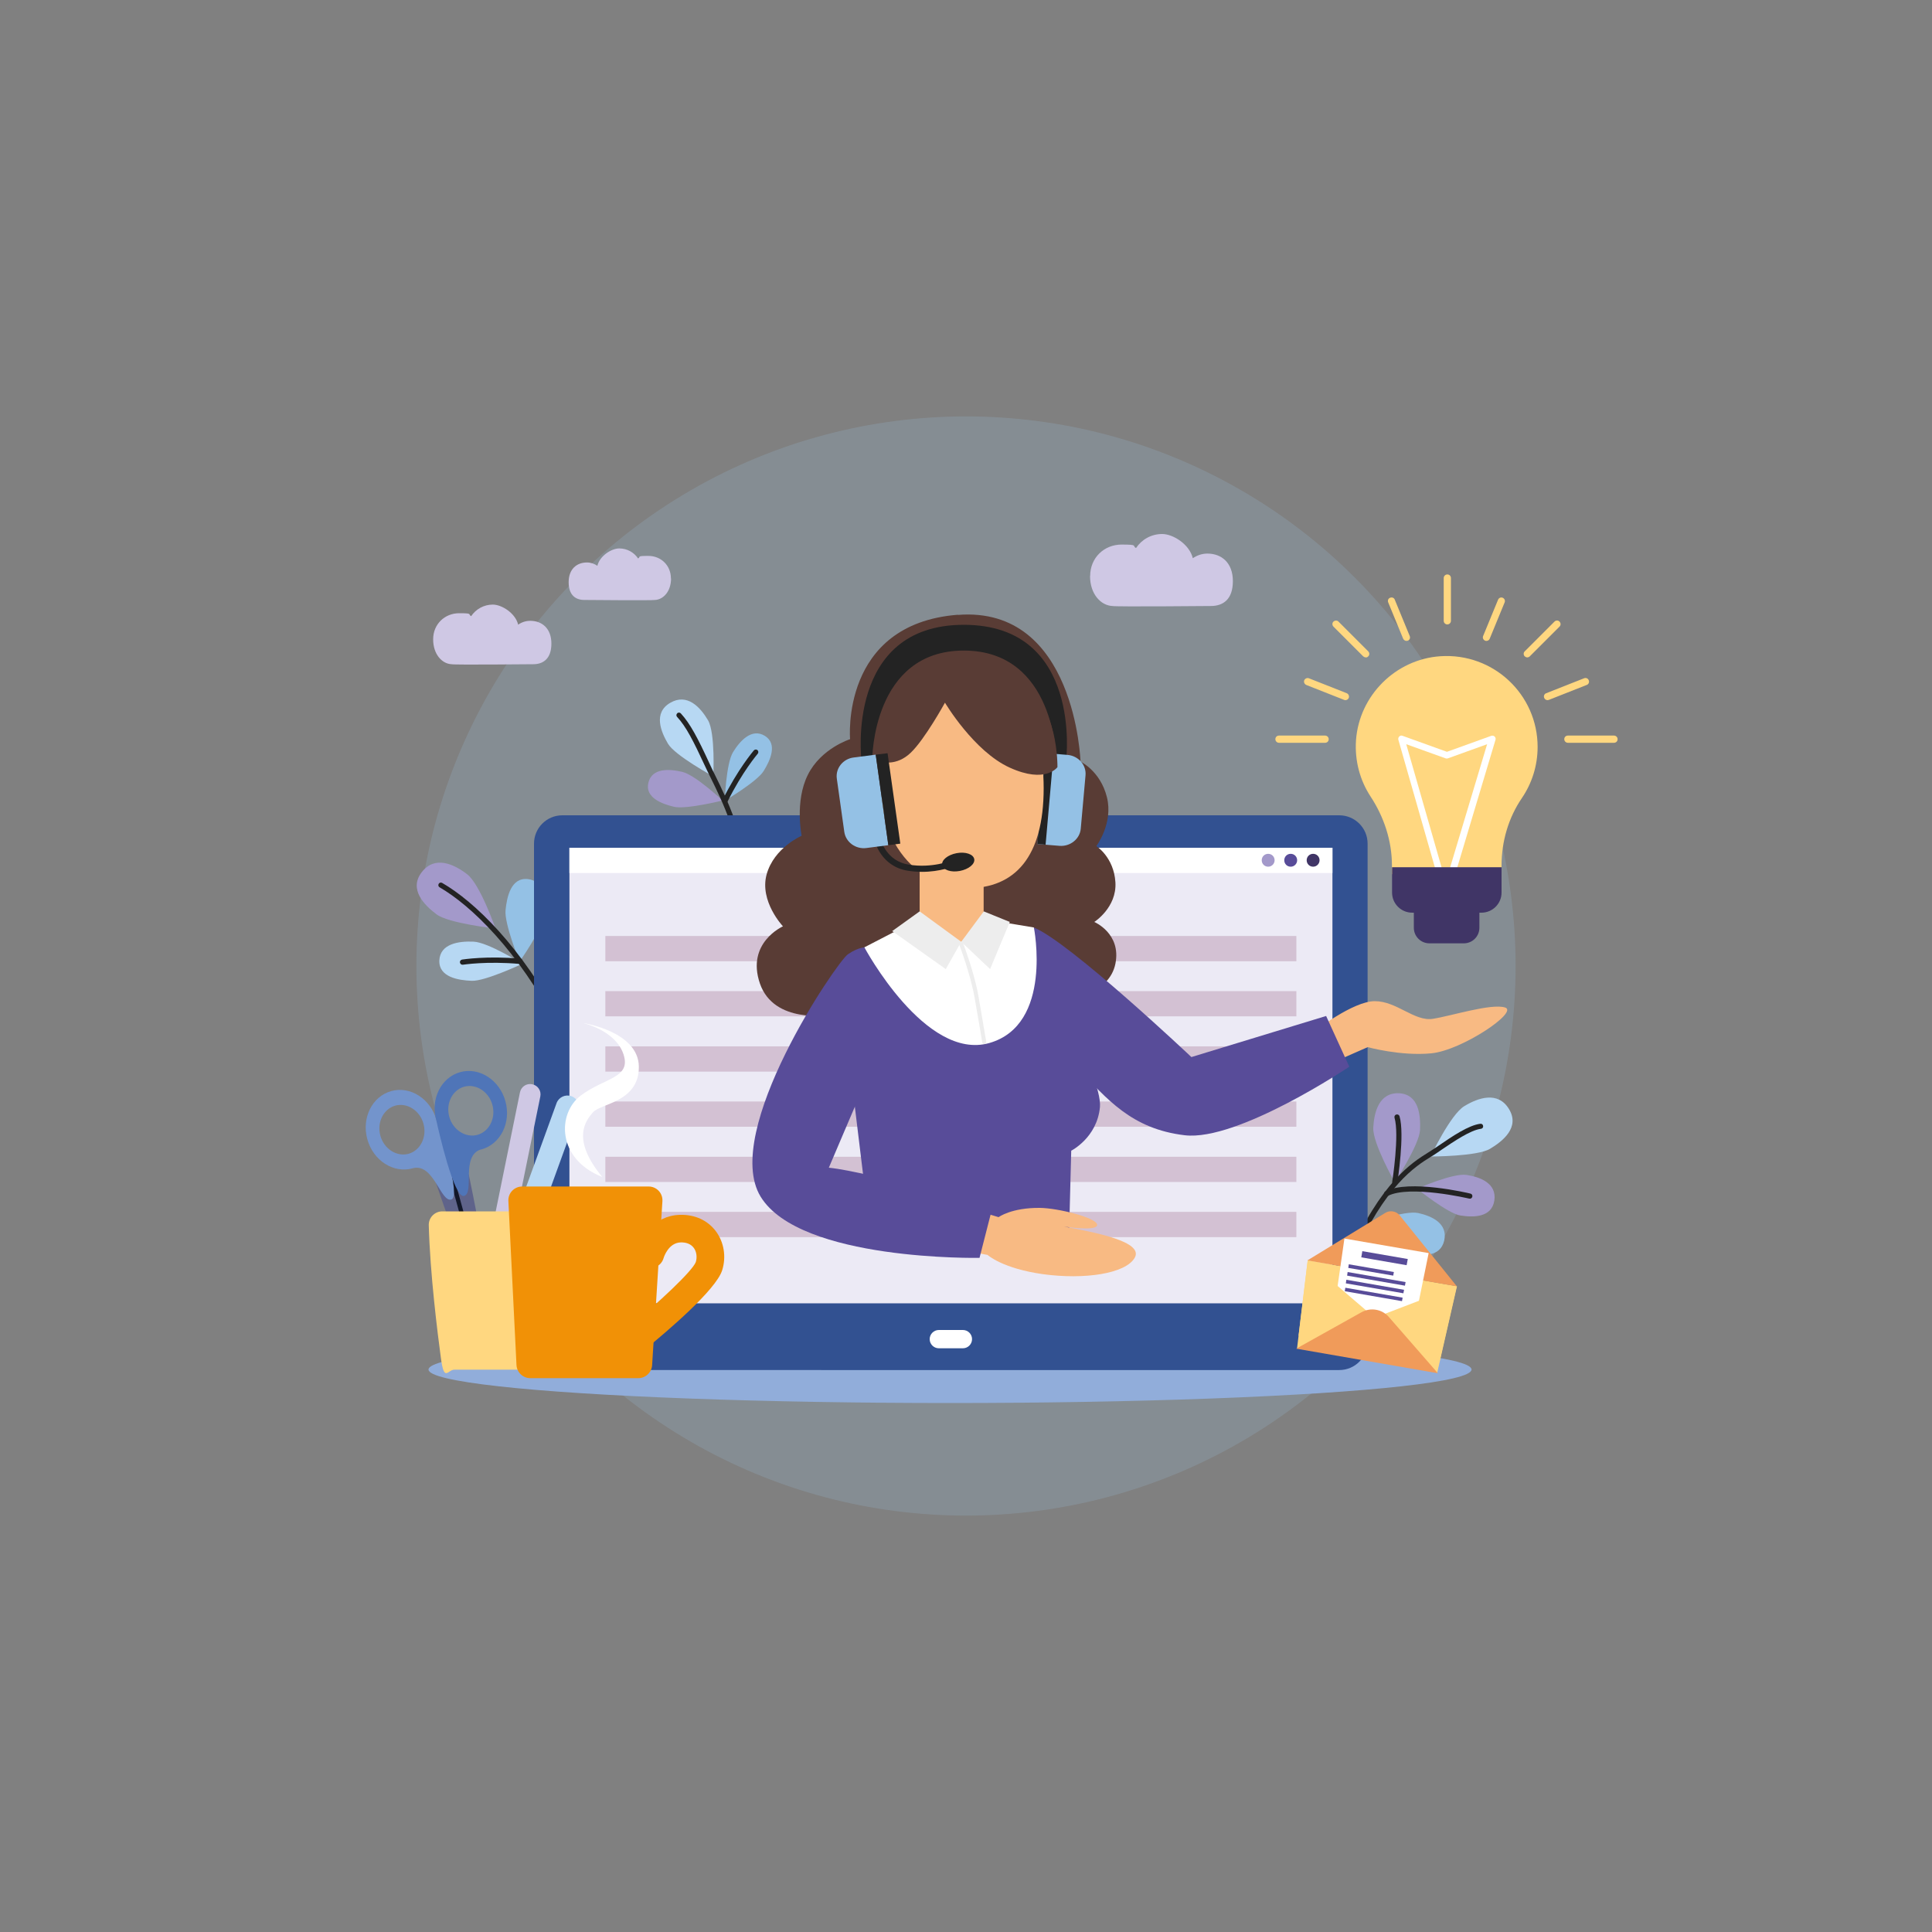 <?xml version="1.0" encoding="UTF-8"?>
<svg id="Réteg_1" xmlns="http://www.w3.org/2000/svg" version="1.1" xmlns:xlink="http://www.w3.org/1999/xlink" viewBox="0 0 1500 1500">
  <rect x="0" y="0" width="1500" height="1500" fill="#808080" stroke="none"/>
  <!-- Generator: Adobe Illustrator 29.2.1, SVG Export Plug-In . SVG Version: 2.1.0 Build 116)  -->
  <defs>
    <style>
      .st0 {
        fill: #121729;
      }

      .st1 {
        fill: #f8ba83;
      }

      .st2 {
        fill: #584c99;
      }

      .st3 {
        fill: #91adda;
      }

      .st4 {
        fill: #9ec6e5;
        isolation: isolate;
        opacity: .2;
      }

      .st5 {
        fill: #cfc8e4;
      }

      .st6 {
        fill: #fff;
      }

      .st7 {
        fill: #403566;
      }

      .st8 {
        fill: #7394cc;
      }

      .st9 {
        fill: #5f638a;
      }

      .st10 {
        fill: #ffd780;
      }

      .st11 {
        fill: #94c1e5;
      }

      .st12 {
        fill: #f09b5a;
      }

      .st13 {
        fill: #325191;
      }

      .st14 {
        fill: #eceaf5;
      }

      .st15 {
        fill: #593c35;
      }

      .st16 {
        fill: #4f75b8;
      }

      .st17 {
        fill: #232323;
      }

      .st18 {
        fill: #a399ca;
      }

      .st19 {
        fill: #f19106;
      }

      .st20 {
        fill: #ededed;
      }

      .st21 {
        fill: #b7d8f3;
      }

      .st22 {
        fill: #d3c1d3;
      }
    </style>
  </defs>
  <circle class="st4" cx="750" cy="750" r="426.7"/>
  <ellipse class="st3" cx="737.6" cy="1063.3" rx="404.9" ry="26"/>
  <g>
    <path class="st18" d="M384.7,720.9s-12-34.6-22.1-42.2c-10-7.7-25-14.8-35.2-1.5-10.2,13.3,2.1,25.6,11.4,32.6,9.2,7.1,45.8,11.1,45.8,11.1Z"/>
    <path class="st21" d="M405.6,748.3s-26.7-16.8-38-17.2c-11.3-.5-25.9,1.5-26.5,14.6-.5,13,14.8,15.4,25.2,15.8,10.4.4,39.2-13.2,39.2-13.2Z"/>
    <path class="st11" d="M403.3,746.7s18.3-25.7,19.4-36.9c1.1-11.2,0-26-13-27.3-13-1.3-16.2,13.9-17.2,24.3-1,10.4,10.9,39.9,10.9,39.9Z"/>
    <path class="st17" d="M435,797.2c.1,0,1.9.9,2,.9,1-.5-.3-2.7-.8-3.7-31.1-59.2-67.9-94.5-92.9-108.9-1-.6-2.2-.2-2.7.7-.6,1-.2,2.2.7,2.7,24.5,14.2,60.7,49,91.3,107.3.5.9,1.5,1.3,2.4,1Z"/>
    <path class="st17" d="M405.5,747.2c-.3.8-1.1,1.3-2,1.2-25.5-2.3-43.9.6-44.1.6-1.1.2-2.1-.6-2.3-1.7-.2-1.1.6-2.1,1.7-2.3.8-.1,19.1-3,45.1-.7,1.1,0,1.9,1.1,1.8,2.2,0,.2,0,.4-.1.6Z"/>
  </g>
  <g>
    <path class="st21" d="M1110.7,897.9s15.5-32.7,26.2-39.1c10.7-6.5,26.1-11.9,34.7,2.3,8.6,14.2-4.8,24.9-14.7,30.8-9.8,6-46.2,6-46.2,6Z"/>
    <path class="st18" d="M1100.2,922.9s27.9-12.3,38.4-10.7c10.5,1.6,23.6,6.4,21.6,19.9-2.1,13.5-16.7,13.1-26.4,11.6-9.7-1.5-33.6-20.8-33.6-20.8Z"/>
    <path class="st11" d="M1062,949.9s28.7-10.4,39.1-8.1c10.4,2.3,23.1,7.9,20.2,21.3-3,13.3-17.5,12-27.1,9.8-9.6-2.1-32.1-23-32.1-23Z"/>
    <path class="st18" d="M1082.9,917.9s-17.2-30.2-16.7-42.3c.6-12.1,4.5-27.5,20-26.8,15.6.8,16.8,17.4,16.3,28.6-.5,11.2-19.6,40.6-19.6,40.6Z"/>
    <g>
      <path class="st17" d="M1048.3,978.5c.8,0,1.7-.4,2.1-1.2,24.7-57,48.8-71.9,60.4-79.1,1-.6,1.8-1.1,2.6-1.6,1.8-1.2,3.8-2.5,5.9-4,9.5-6.4,22.4-15.2,30.5-16.2,1.1-.1,1.9-1.1,1.7-2.2-.1-1.1-1.1-1.9-2.2-1.7-9,1.1-21.9,9.8-32.2,16.9-2.1,1.4-4.1,2.8-5.9,3.9-.7.5-1.6,1-2.5,1.6-11.9,7.4-36.7,22.8-61.9,80.9-.4,1,0,2.2,1,2.6.2,0,.4.1.6.2Z"/>
      <path class="st17" d="M1082.7,919.9c1.1.1,2-.6,2.2-1.7.2-1.5,5.8-37.4,1.7-51.5-.3-1.1-1.4-1.7-2.5-1.4-1.1.3-1.7,1.4-1.4,2.5,3.9,13.2-1.7,49.4-1.8,49.8-.2,1.1.6,2.1,1.7,2.3,0,0,0,0,0,0Z"/>
      <path class="st17" d="M1076.4,928.7c.4,0,.8,0,1.1-.2,17.1-8.7,62.7,2,63.2,2.1,1.1.3,2.2-.4,2.4-1.5.3-1.1-.4-2.2-1.5-2.4-1.9-.5-47.5-11.2-65.9-1.8-1,.5-1.4,1.7-.9,2.7.3.6.9,1,1.6,1.1Z"/>
    </g>
  </g>
  <g>
    <path class="st21" d="M553.8,602.8s1.7-33.6-4.1-43.6c-5.9-10-16.1-21.3-29.4-13.5-13.3,7.8-7.1,22.5-1.7,31.7,5.4,9.2,35.2,25.4,35.2,25.4Z"/>
    <path class="st18" d="M561,621.5s-21.1-19.8-31.2-22.2c-10.1-2.4-23.6-3.2-26.4,8.4-2.8,11.6,10.6,16.5,19.9,18.7,9.3,2.2,37.7-4.9,37.7-4.9Z"/>
    <path class="st11" d="M562.7,621.8s1-28.9,6.4-37.8c5.4-8.8,14.5-18.9,24.7-12.7,10.2,6.3,4.1,19.2-.9,27.3-5,8.2-30.2,23.1-30.2,23.1Z"/>
    <path class="st17" d="M584.2,700.5c.3,0,.6,0,.8,0,1.1-.2,1.8-1.2,1.6-2.3-9.6-51.9-22.1-77.5-31.3-96.1-1.6-3.3-3.1-6.3-4.4-9.2-9.1-19.8-15.1-31.2-22.3-39-.7-.8-2-.9-2.8-.1-.8.8-.9,2-.1,2.8,6.9,7.4,12.6,18.6,21.6,38,1.3,2.9,2.9,6,4.5,9.3,9.1,18.4,21.5,43.7,30.9,95.1.1.8.7,1.4,1.5,1.6Z"/>
    <path class="st17" d="M562.7,623.6c.8.1,1.7-.3,2.1-1.1,11.3-23,23.4-37.2,23.5-37.3.7-.8.6-2.1-.2-2.8-.8-.7-2.1-.6-2.8.2-.5.6-12.5,14.7-24.1,38.1-.5,1,0,2.2.9,2.7.2,0,.4.1.6.2Z"/>
  </g>
  <g>
    <g>
      <g>
        <path class="st13" d="M436.6,633h603.2c12.1,0,22,9.8,22,22v386.7c0,12.1-9.8,22-22,22H436.6c-12.1,0-22-9.8-22-22v-386.7c0-12.1,9.8-22,22-22Z"/>
        <rect class="st14" x="442.1" y="658.2" width="592.4" height="353.7"/>
        <path class="st6" d="M747.6,1046.8h-18.7c-3.9,0-7.1-3.2-7.1-7.1h0c0-3.9,3.2-7.1,7.1-7.1h18.7c3.9,0,7.1,3.2,7.1,7.1h0c0,3.9-3.2,7.1-7.1,7.1Z"/>
      </g>
      <rect class="st6" x="442.1" y="658.2" width="592.4" height="19.6"/>
      <g>
        <path class="st7" d="M1024.5,667.9c0,2.7-2.2,5-5,5s-5-2.2-5-5,2.2-5,5-5,5,2.2,5,5Z"/>
        <path class="st2" d="M1007.1,667.9c0,2.7-2.2,5-5,5s-5-2.2-5-5,2.2-5,5-5,5,2.2,5,5Z"/>
        <path class="st18" d="M989.6,667.9c0,2.7-2.2,5-5,5s-5-2.2-5-5,2.2-5,5-5,5,2.2,5,5Z"/>
      </g>
    </g>
    <g>
      <rect class="st22" x="470" y="940.9" width="536.5" height="19.6"/>
      <rect class="st22" x="470" y="898.1" width="536.5" height="19.6"/>
      <rect class="st22" x="470" y="855.2" width="536.5" height="19.6"/>
      <rect class="st22" x="470" y="812.4" width="536.5" height="19.6"/>
      <rect class="st22" x="470" y="769.5" width="536.5" height="19.6"/>
      <rect class="st22" x="470" y="726.7" width="536.5" height="19.6"/>
    </g>
  </g>
  <g>
    <polygon class="st10" points="1117.9 1056 1008.2 1037 1015.3 978.5 1131 998.6 1117.9 1056"/>
    <path class="st12" d="M1015.2,978.5l60.3-36.8c3.7-2.3,8.6-1.4,11.3,2l44.3,55-115.9-20.1Z"/>
    <g>
      <polygon class="st6" points="1092.3 1055.9 1031.8 1045.4 1043.8 961.6 1109.2 972.9 1092.3 1055.9"/>
      <polygon class="st2" points="1081.7 990.4 1046.8 984.4 1047.2 981.6 1082.2 987.6 1081.7 990.4"/>
      <polygon class="st2" points="1092.1 982.3 1056.9 976.2 1057.7 971.4 1093 977.5 1092.1 982.3"/>
      <polygon class="st2" points="1090.8 998.2 1045.9 990.4 1046.3 987.6 1091.3 995.4 1090.8 998.2"/>
      <polygon class="st2" points="1089.6 1004.1 1044.9 996.4 1045.3 993.6 1090.1 1001.4 1089.6 1004.1"/>
      <polygon class="st2" points="1088.5 1010.2 1044.1 1002.5 1044.5 999.8 1089 1007.5 1088.5 1010.2"/>
    </g>
    <polygon class="st10" points="1115.8 1066 1066.2 1023.5 1131.2 998.6 1115.8 1066"/>
    <polygon class="st10" points="1007 1047.1 1068.1 1023.8 1015.3 978.5 1007 1047.1"/>
    <path class="st12" d="M1006.4,1047.1l50.7-28.3c7-3.9,15.9-2.4,21.2,3.7l38.1,43.7-110-19.1Z"/>
  </g>
  <g>
    <g>
      <path class="st9" d="M338.5,918.5s35.9,105.7,42.1,104c6.2-1.7-16.7-110.9-16.7-110.9l-25.4,7Z"/>
      <path class="st0" d="M379.7,1020.8c-.7,0-1.4-.5-1.6-1.2l-28.9-105.1c-.2-.9.3-1.8,1.2-2,.9-.2,1.8.3,2,1.2l28.9,105.1c.2.9-.3,1.8-1.2,2-.1,0-.3,0-.4,0Z"/>
      <path class="st8" d="M339.1,870.4c0-.2,0-.5-.2-.7-4.5-16.5-20.3-26.7-35.1-22.6-14.8,4.1-23.2,20.8-18.6,37.4,4.5,16.5,20.3,26.7,35.1,22.6.2,0,.4-.2.7-.2,15.9-3.5,21.1,26.7,29.4,24.4,7.9-2.2-9.1-54.2-11.3-60.8ZM295.3,881.7c-2.8-10.3,2.4-20.7,11.6-23.3,9.2-2.5,19.1,3.8,21.9,14.1,2.8,10.3-2.4,20.7-11.6,23.3-9.2,2.5-19.1-3.8-21.9-14.1Z"/>
      <path class="st16" d="M357.3,832.4c-14.8,4.1-23.2,20.8-18.6,37.4,0,.2.2.5.2.7,1.5,6.8,13.5,60.2,21.4,58,8.3-2.3-2.6-30.8,12.8-36,.2,0,.5,0,.7-.1,14.8-4.1,23.2-20.8,18.6-37.4-4.5-16.5-20.3-26.7-35.1-22.6ZM370.7,881.1c-9.2,2.5-19.1-3.8-21.9-14.1-2.8-10.3,2.4-20.7,11.6-23.3,9.2-2.5,19.1,3.8,21.9,14.1,2.8,10.3-2.4,20.7-11.6,23.3Z"/>
    </g>
    <path class="st5" d="M375.1,1028.9h0c4.4.9,8.6-1.9,9.5-6.3l34.9-171.3c.9-4.4-1.9-8.6-6.3-9.5h0c-4.4-.9-8.6,1.9-9.5,6.3l-34.9,171.3c-.9,4.4,1.9,8.6,6.3,9.5Z"/>
    <path class="st21" d="M378.5,1030.6h0c4.7,1.7,9.9-.7,11.6-5.4l59-162.5c1.7-4.7-.7-9.9-5.4-11.6h0c-4.7-1.7-9.9.7-11.6,5.4l-59,162.5c-1.7,4.7.7,9.9,5.4,11.6Z"/>
    <path class="st10" d="M421.8,940.5h-78.4c-5.9,0-10.7,4.9-10.5,10.8,1,37.6,6.8,83.7,9.4,103s5.2,9.1,10.5,9.1h58.4c5.2,0,9.6-3.8,10.4-8.9,3-18.8,9.7-64.1,10.9-103.2.2-6-4.6-10.9-10.5-10.9Z"/>
  </g>
  <g>
    <g>
      <path class="st19" d="M495,1049.6c2.3,0,4.5-.9,6.4-2.4,16.3-13.3,54.6-45.8,59.3-61,3.3-10.5,1.4-21.9-5-30.4-6.4-8.4-16.2-12.9-27.7-12.6,0,0-.2,0-.2,0-20.4.6-30.4,17.8-33.2,27.9-1.6,5.7,1.8,11.6,7.5,13.1,5.7,1.5,11.5-1.8,13.1-7.4.2-.7,3.7-11.9,13.3-12.2,0,0,0,0,0,0,4.5-.1,7.9,1.3,10.1,4.2,2.2,2.9,2.8,7.2,1.6,11.1-2.6,6.9-29.2,31.9-52.4,50.8-4.6,3.7-5.3,10.5-1.5,15,2.2,2.7,5.4,4,8.6,3.9Z"/>
      <path class="st19" d="M503.6,921.2h-98.2c-6.1,0-11,5.1-10.7,11.2l6.3,127.4c.3,5.7,5,10.2,10.7,10.2h83.9c5.6,0,10.3-4.4,10.7-10l8-127.4c.4-6.2-4.5-11.4-10.7-11.4Z"/>
    </g>
    <path class="st6" d="M453.4,794.4s42.5,6.6,42.6,33.9c.1,27.3-29.3,28.3-35.5,35.2-6.2,6.9-16.9,21.3,7.1,50.3-35.5-14-35-49.5-16.6-63.3,18.4-13.8,39.2-13.4,33.1-31.9-6.1-18.5-30.7-24.1-30.7-24.1Z"/>
  </g>
  <g>
    <path class="st15" d="M743.6,477.3c-91.4,7.2-83.6,96.6-83.6,96.6,0,0-22.6,7.1-32.8,27.7-10.3,20.6-4.8,47.3-4.8,47.3,0,0-21.4,9.1-27.2,30-5.7,20.9,12.7,40.3,12.7,40.3,0,0-28.8,12.7-17.9,44.4,10.9,31.6,53.6,24.4,53.6,24.4l187.2-12.3s30.5-4,35.2-27.5c4.7-23.5-16.4-32.4-16.4-32.4,0,0,17.6-11.2,16.4-30.8-1.2-19.5-14.8-28.1-14.8-28.1,0,0,13.3-17.7,8.2-38-5.1-20.4-20.5-27.6-20.5-27.6,0,0-3.8-121-95.1-113.9Z"/>
    <path class="st1" d="M1020.3,800.9s30-23.6,47.1-23.6,30.9,16,45.1,13.7c14.2-2.2,45.1-12.1,56-8.8,11,3.3-33.5,33.3-57.2,35.6-23.8,2.3-49.4-4.8-49.4-4.8l-30.1,13.2-11.5-25.3Z"/>
    <path class="st2" d="M802.7,720.1c28,11.5,122.3,100.6,122.3,100.6l104.6-31.9,18,39.4s-86.5,58.1-127.8,53.2-60.5-28.2-83.4-52.5c-23-24.3-63.2-113.2-33.8-108.8Z"/>
    <path class="st2" d="M804.9,744.7s51.3,91,49.1,114.8c-2.2,23.8-22.3,33.9-22.3,33.9l-1.8,69.4h-153.6l-19.1-156.9,79.8-65.6,67.9,4.4Z"/>
    <path class="st17" d="M827.8,589.7s12.6-104.6-79.5-104.6-79.5,104.6-79.5,104.6h8.4s0-84.6,71.1-84.6,71.8,84.6,71.8,84.6h7.7Z"/>
    <path class="st1" d="M755.4,939l19.9,6s9.9-7.4,32-7.2c13.8.1,44.3,7.6,44.5,13.1.3,5.5-25.7,1.4-25.7,1.4,24.4,4.6,62,11.7,54.9,24.2-7.1,12.5-39.3,17.1-71,12.8-31.8-4.4-43.3-15-43.3-15l-30.6-5.5,19.3-29.7Z"/>
    <rect class="st1" x="714" y="655.3" width="49.7" height="76.3" rx="13.5" ry="13.5"/>
    <g>
      <path class="st11" d="M805.4,655.3l17.1,1.4c8.4.7,15.9-5.3,16.6-13.3l3.7-41.5c.7-8-5.6-15.1-14-15.8l-17.1-1.4-6.2,70.6Z"/>
      <polygon class="st17" points="811.8 655.8 818 585.2 811.6 584.7 805.4 655.3 811.8 655.8"/>
    </g>
    <path class="st1" d="M810.3,612c0,53.3-22.3,77.6-59.1,77.6s-26.8-4.7-37.4-12.8c-17.6-13.3-29.1-35.7-29.1-61.1,0-40.8,29.8-73.9,66.5-73.9s59.1,16.9,59.1,70.2Z"/>
    <path class="st15" d="M733.7,545.6s22.4,37.8,50.3,50.4c27.9,12.7,37-.4,37-.4,0,0,.8-50.8-28.1-61.9-28.9-11.1-29.4-14.8-60.9-10.2s-47.3,68-47.3,68c0,0,11.3,3.5,22.3-7,11-10.4,26.7-39,26.7-39Z"/>
    <path class="st2" d="M672.9,735.4s-5.9-.5-14.6,5.5c-8.7,6-98.4,137.8-67.8,188.1,30.6,50.3,170,47.6,170,47.6l9.8-38.3s-94-28.4-126.8-31.7c0,0,21.4-50.3,35.5-83.1,14-32.8,53.4-71.1-6.1-88Z"/>
    <path class="st17" d="M715.8,676.9c-3.5,0-7.2-.3-11.1-.9-20.5-3.3-25.3-22.2-25.5-23-.3-1.3.5-2.6,1.8-2.9,1.3-.3,2.6.5,2.9,1.8.2.7,4.3,16.6,21.6,19.4,18.2,3,33.1-3.1,33.2-3.2,1.2-.5,2.6,0,3.1,1.3.5,1.2,0,2.6-1.3,3.1-.5.2-10.6,4.4-24.7,4.4Z"/>
    <path class="st17" d="M731.5,671.6c.7,3.8,6.8,5.9,13.7,4.6,6.9-1.3,11.9-5.4,11.2-9.2-.7-3.8-6.8-5.9-13.7-4.6-6.9,1.3-11.9,5.4-11.2,9.2Z"/>
    <g>
      <path class="st6" d="M693.9,723.7l-22.8,11.8s47.3,88.5,97,74.3c49.7-14.2,34.6-89.7,34.6-89.7l-20.3-3.4-15.1,1.2-21,13.4-29.7-9.3-22.8,1.8Z"/>
      <path class="st20" d="M764.2,810.7c-.8,0-1.5-.6-1.6-1.4,0-.2-2.7-16.7-6-35.1-3.2-18.2-11.7-40.3-11.8-40.6-.3-.8,0-1.8.9-2.1.8-.3,1.8,0,2.1.9,0,.2,8.7,22.6,11.9,41.2,3.2,18.4,6,35,6,35.1.1.9-.5,1.7-1.4,1.9,0,0-.2,0-.3,0Z"/>
      <polygon class="st20" points="714 707.6 746.3 731.2 734.3 752.4 692.7 722.9 714 707.6"/>
      <polygon class="st20" points="763.8 707.6 784 715.8 768.7 752.4 746.3 731.2 763.8 707.6"/>
    </g>
    <g>
      <path class="st11" d="M689.7,656.2l-17,2.2c-8.4,1.1-16.1-4.6-17.2-12.6l-5.8-41.3c-1.1-8,4.8-15.4,13.2-16.4l17-2.2,9.8,70.3Z"/>
      <polygon class="st17" points="689.7 656.2 699 655 689.1 584.8 679.9 585.9 689.7 656.2"/>
    </g>
  </g>
  <g>
    <g>
      <path class="st10" d="M1193.8,579.9c0-40.6-34.3-73.2-75.6-70.4-34.7,2.4-62.9,30.5-65.4,65.2-1.1,16.2,3.2,31.3,11.3,43.7,10.5,16,16.6,34.5,16.6,53.6v6.7h85.1v-6.7c0-18.6,5.3-37,15.8-52.4,7.7-11.3,12.2-25,12.2-39.7Z"/>
      <path class="st6" d="M1127.3,680c-.2,0-.5,0-.7-.1-1.3-.4-2.1-1.8-1.7-3.2l29.7-98.9-30.5,11c-.6.2-1.2.2-1.7,0l-30.6-11,28.4,99c.4,1.3-.4,2.8-1.7,3.1-1.4.4-2.8-.4-3.1-1.7l-29.7-103.8c-.3-.9,0-1.9.7-2.6.7-.7,1.7-.9,2.6-.5l34.4,12.4,34.4-12.4c.9-.3,1.9-.1,2.6.5.7.7,1,1.7.7,2.6l-31.1,103.8c-.3,1.1-1.3,1.8-2.4,1.8Z"/>
      <path class="st7" d="M1080.7,673.3h85.1v19.7c0,8.6-7,15.6-15.6,15.6h-53.8c-8.6,0-15.6-7-15.6-15.6v-19.7h0Z"/>
      <path class="st7" d="M1097.7,697.1h50.9v23.2c0,6.7-5.4,12.1-12.1,12.1h-26.7c-6.7,0-12.1-5.4-12.1-12.1v-23.2h0Z"/>
    </g>
    <g>
      <g>
        <path class="st10" d="M1028.8,576.7h-35.8c-1.5,0-2.8-1.2-2.8-2.8s1.2-2.8,2.8-2.8h35.8c1.5,0,2.8,1.2,2.8,2.8s-1.2,2.8-2.8,2.8Z"/>
        <path class="st10" d="M1044.6,543.6c-.3,0-.7,0-1-.2l-29.4-11.6c-1.4-.6-2.1-2.2-1.6-3.6.6-1.4,2.2-2.1,3.6-1.6l29.4,11.6c1.4.6,2.1,2.2,1.6,3.6-.4,1.1-1.5,1.8-2.6,1.8Z"/>
        <path class="st10" d="M1060.4,510.4c-.7,0-1.4-.3-2-.8l-23.1-23.1c-1.1-1.1-1.1-2.9,0-3.9s2.9-1.1,3.9,0l23.1,23.1c1.1,1.1,1.1,2.9,0,3.9s-1.3.8-2,.8Z"/>
        <path class="st10" d="M1092,497.6c-1.1,0-2.1-.7-2.6-1.7l-11.6-28.2c-.6-1.4,0-3.1,1.5-3.6,1.4-.6,3.1,0,3.6,1.5l11.6,28.2c.6,1.4,0,3.1-1.5,3.6-.3.1-.7.2-1.1.2Z"/>
        <path class="st10" d="M1123.7,484.8c-1.5,0-2.8-1.2-2.8-2.8v-33.2c0-1.5,1.2-2.8,2.8-2.8s2.8,1.2,2.8,2.8v33.2c0,1.5-1.2,2.8-2.8,2.8Z"/>
      </g>
      <g>
        <path class="st10" d="M1253.1,576.7h-35.8c-1.5,0-2.8-1.2-2.8-2.8s1.2-2.8,2.8-2.8h35.8c1.5,0,2.8,1.2,2.8,2.8s-1.2,2.8-2.8,2.8Z"/>
        <path class="st10" d="M1201.5,543.6c-1.1,0-2.2-.7-2.6-1.8-.6-1.4.1-3.1,1.6-3.6l29.4-11.6c1.4-.6,3.1.1,3.6,1.6.6,1.4-.1,3.1-1.6,3.6l-29.4,11.6c-.3.1-.7.2-1,.2Z"/>
        <path class="st10" d="M1185.8,510.4c-.7,0-1.4-.3-2-.8-1.1-1.1-1.1-2.9,0-3.9l23.1-23.1c1.1-1.1,2.9-1.1,3.9,0,1.1,1.1,1.1,2.9,0,3.9l-23.1,23.1c-.5.5-1.3.8-2,.8Z"/>
        <path class="st10" d="M1154.1,497.6c-.4,0-.7,0-1.1-.2-1.4-.6-2.1-2.2-1.5-3.6l11.6-28.2c.6-1.4,2.2-2.1,3.6-1.5,1.4.6,2.1,2.2,1.5,3.6l-11.6,28.2c-.4,1.1-1.5,1.7-2.6,1.7Z"/>
      </g>
    </g>
  </g>
  <path class="st5" d="M846.4,447.2c0-14.2,10.9-24.4,24.4-24.4s7.9,1,11.2,2.7c4.4-6.6,11.8-10.9,20.3-10.9s21.2,8,23.8,18.8c3.2-2.2,7.1-3.6,11.3-3.6,11,0,19.8,7.1,19.8,21.4s-7.7,19.3-17.1,19.3c0,0-74.2.7-76.5,0-8.8-.4-17.3-9.1-17.3-23.3Z"/>
  <path class="st5" d="M336.3,496.3c0-11.8,9.1-20.2,20.2-20.2s6.5.8,9.3,2.3c3.6-5.4,9.8-9,16.8-9s17.6,6.7,19.7,15.6c2.7-1.9,5.9-3,9.4-3,9.1,0,16.4,5.9,16.4,17.7s-6.4,16-14.1,16c0,0-61.5.6-63.4,0-7.3-.3-14.3-7.6-14.3-19.3Z"/>
  <path class="st5" d="M520.9,449.1c0-10.2-7.8-17.5-17.5-17.5s-5.6.7-8,2c-3.1-4.7-8.5-7.8-14.6-7.8s-15.2,5.8-17,13.5c-2.3-1.6-5.1-2.6-8.1-2.6-7.9,0-14.2,5.1-14.2,15.3s5.5,13.8,12.2,13.8c0,0,53.3.5,54.9,0,6.3-.3,12.4-6.5,12.4-16.7Z"/>
</svg>